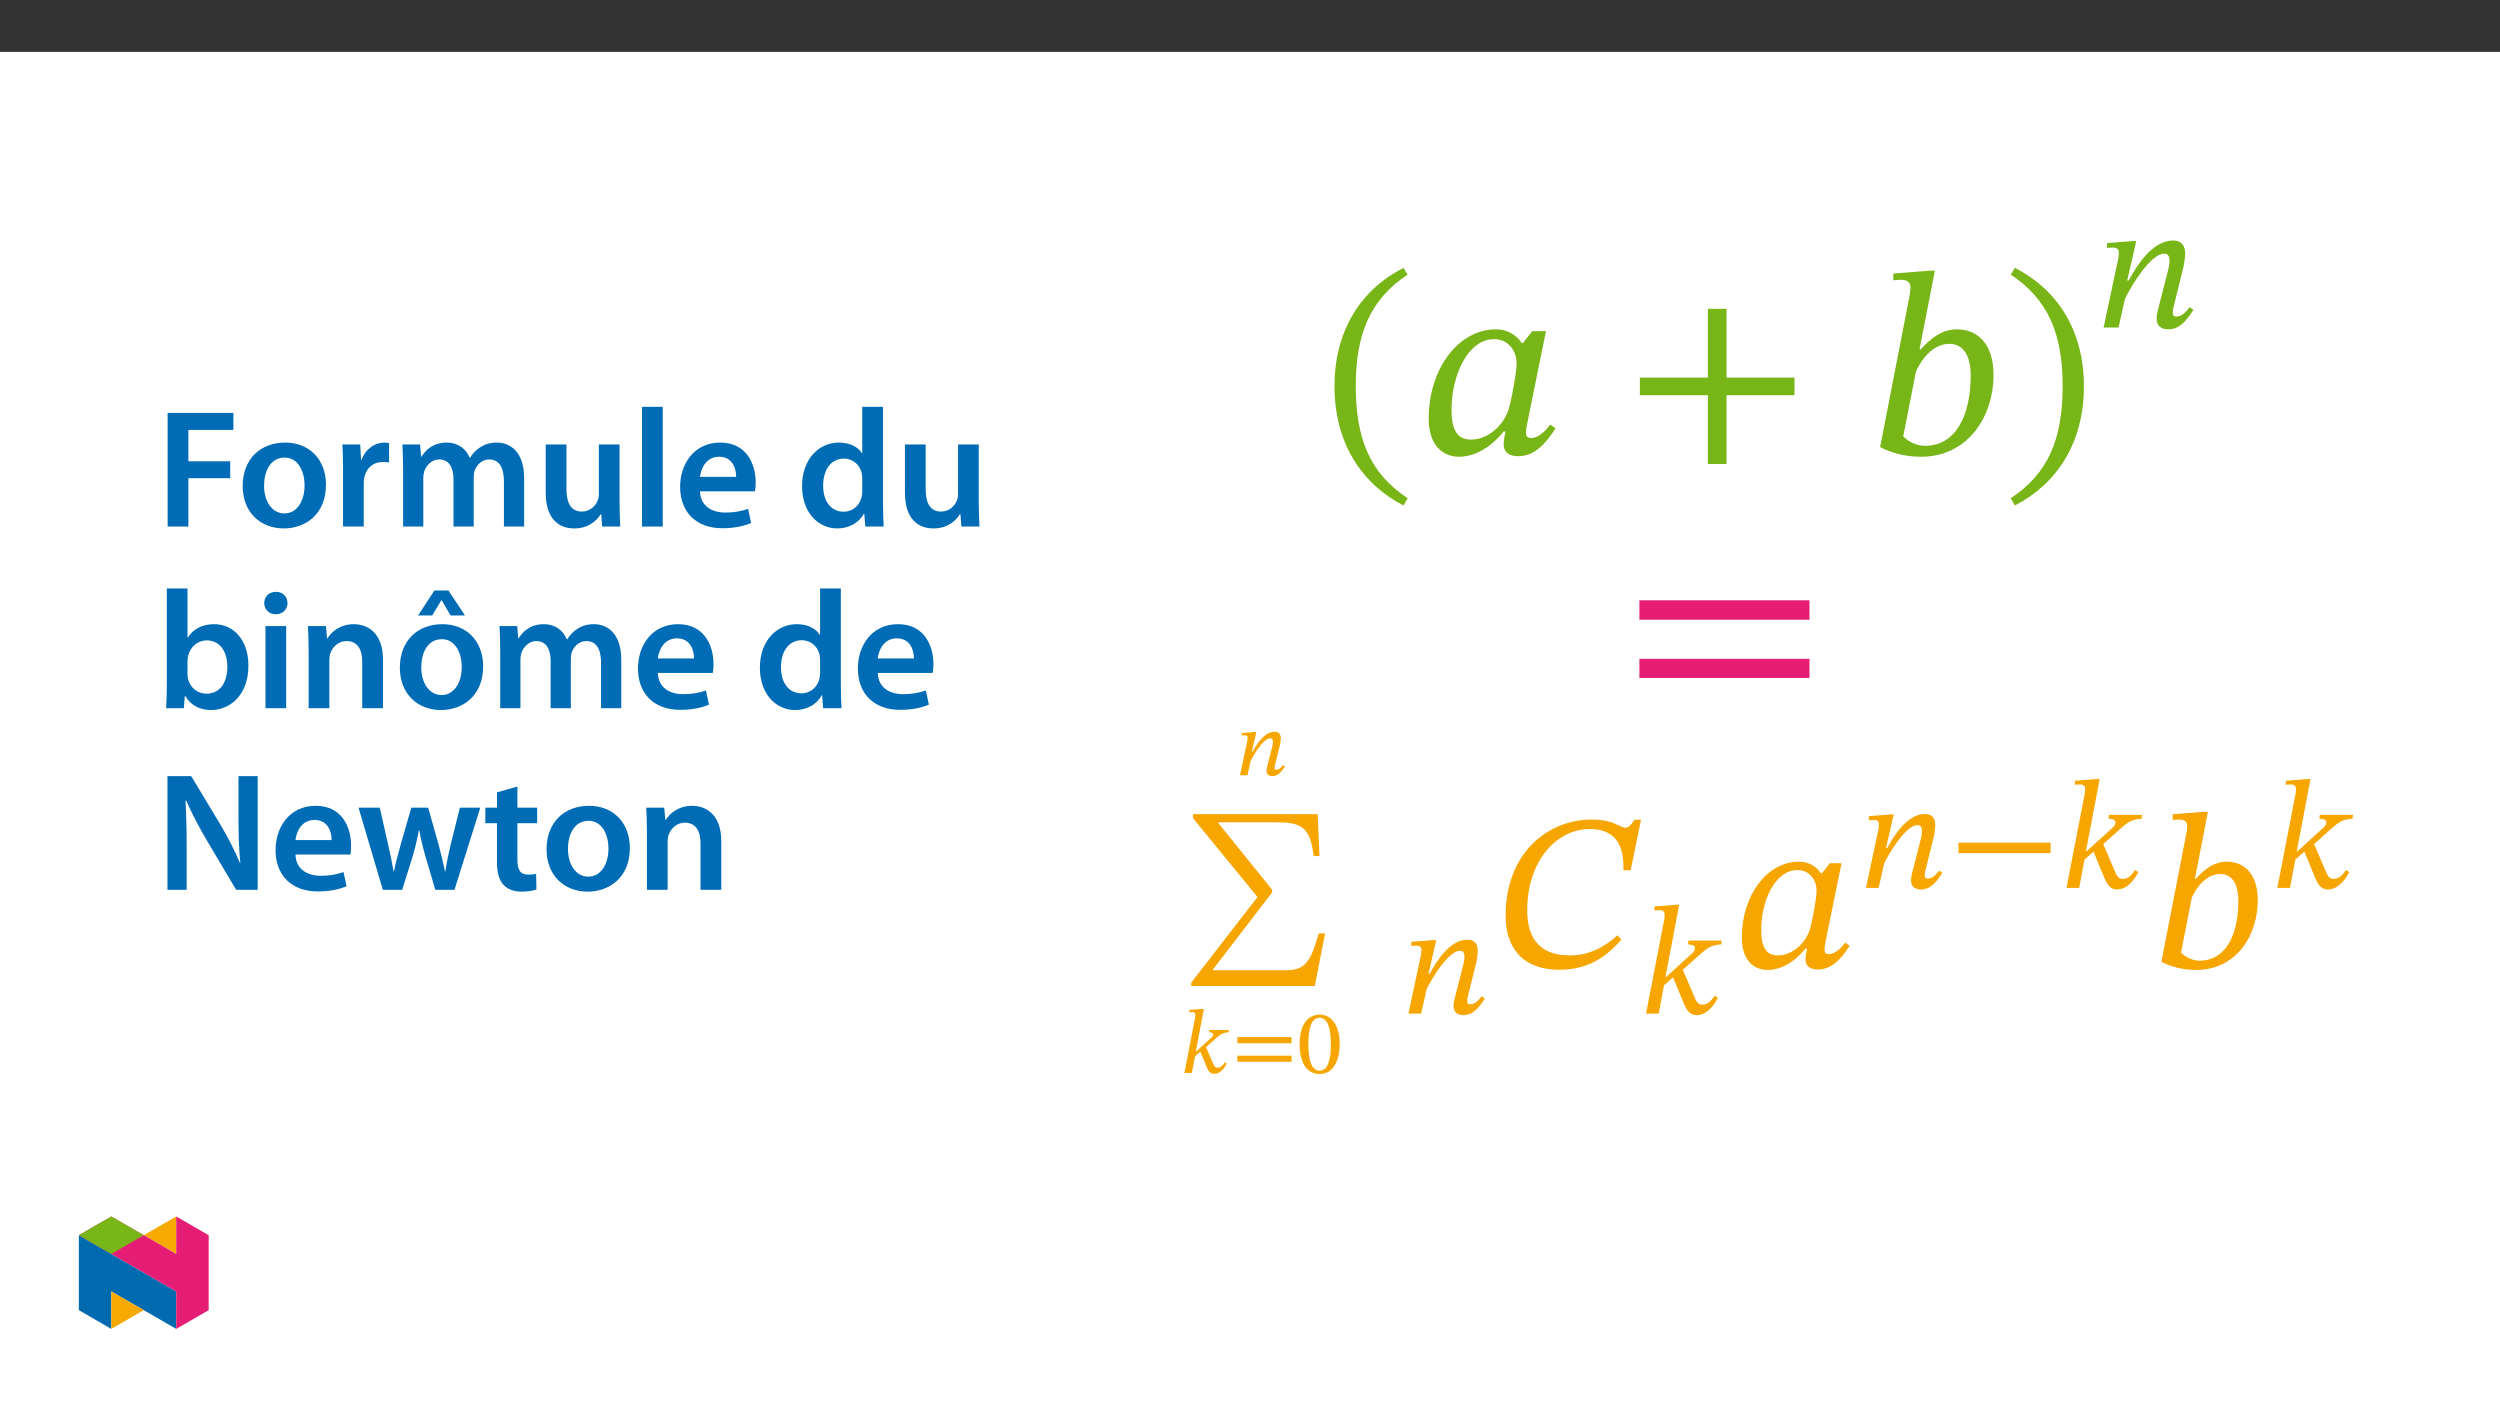 ﻿<?xml version="1.0" encoding="utf-8"?>
<svg xmlns="http://www.w3.org/2000/svg" xmlns:xlink="http://www.w3.org/1999/xlink" viewBox="0 0 960 540" version="1.1">
  <rect x="0" y="0" width="960" height="540" fill="#333333" stroke="none"/>
  <defs>
    <g>
      <symbol overflow="visible" id="glyph0-0">
        <path style="stroke:none;" d="M 31.875 -16.938 L 31.875 -18.531 C 31.875 -29.391 47.922 -37.156 47.922 -51.812 C 47.922 -62.172 39.25 -66.656 29.484 -66.656 C 19.422 -66.656 12.547 -60.969 12.547 -52.906 C 12.547 -48.219 14.453 -45.922 17.641 -45.922 C 20.031 -45.922 22.109 -47.219 22.109 -50.312 C 22.109 -54.094 20.031 -54.203 20.031 -57.484 C 20.031 -60.578 22.719 -62.859 28.594 -62.859 C 34.969 -62.859 38.953 -59.375 38.953 -51.5 C 38.953 -36.156 27.891 -32.484 27.891 -19.531 L 27.891 -16.938 Z M 35.672 -4.781 C 35.672 -7.875 33.578 -10.656 30.094 -10.656 C 26.406 -10.656 24.203 -7.969 24.203 -4.781 C 24.203 -1.5 26.109 0.797 29.984 0.797 C 33.578 0.797 35.672 -1.594 35.672 -4.781 Z M 59.281 16.844 L 59.281 -78.203 L 1 -78.203 L 1 16.844 Z M 54.094 11.562 L 6.078 11.562 L 6.078 -73.125 L 54.094 -73.125 Z M 54.094 11.562 " />
      </symbol>
      <symbol overflow="visible" id="glyph0-1">
        <path style="stroke:none;" d="M 4.281 -27.297 C 4.281 -5.375 14.75 10.266 30.781 18.531 L 32.375 15.734 C 17.828 6.172 12.453 -7.266 12.453 -27.297 C 12.453 -47.125 17.828 -60.469 32.375 -70.141 L 30.781 -72.719 C 14.75 -64.562 4.281 -49.016 4.281 -27.297 Z M 4.281 -27.297 " />
      </symbol>
      <symbol overflow="visible" id="glyph0-2">
        <path style="stroke:none;" d="M 50.016 -47.016 L 44.734 -47.016 L 41.141 -42.438 L 40.75 -42.438 C 39.047 -44.938 35.859 -47.719 30.781 -47.719 C 16.531 -47.719 5.078 -32.781 4.984 -13.656 C 4.875 -3.594 10.062 1.203 16.641 1.203 C 22.422 1.203 28.594 -2.094 33.766 -8.469 L 34.469 -8.469 C 34.172 -6.672 33.766 -5.375 33.766 -3.484 C 33.766 -0.594 35.859 1 39.25 1 C 45.531 1 49.609 -3.484 53.703 -9.656 L 51.703 -11.156 C 50.406 -9.469 47.516 -5.984 44.328 -5.984 C 42.734 -5.984 42.344 -6.781 42.344 -8.062 C 42.344 -9.562 42.844 -11.75 42.844 -11.75 Z M 38.75 -34.562 C 38.75 -31.078 36.953 -21.922 35.969 -17.938 C 34.078 -10.766 27.594 -5.375 21.312 -5.375 C 16.734 -5.375 13.75 -7.969 13.75 -16.734 C 13.75 -30.281 20.125 -43.938 30.094 -43.938 C 35.672 -43.938 38.75 -39.359 38.75 -34.562 Z M 38.75 -34.562 " />
      </symbol>
      <symbol overflow="visible" id="glyph0-3">
        <path style="stroke:none;" d="M 65.547 -22.422 L 65.547 -29.188 L 39.453 -29.188 L 39.453 -55.594 L 32.281 -55.594 L 32.281 -29.188 L 6.172 -29.188 L 6.172 -22.422 L 32.281 -22.422 L 32.281 3.984 L 39.453 3.984 L 39.453 -22.422 Z M 65.547 -22.422 " />
      </symbol>
      <symbol overflow="visible" id="glyph0-4">
        <path style="stroke:none;" d="M 19.719 -40.047 L 25.609 -70.234 L 23.406 -70.234 L 9.656 -69.141 L 9.656 -66.547 C 9.656 -66.547 11.562 -66.75 12.656 -66.75 C 14.641 -66.75 16.234 -66.047 16.234 -63.859 C 16.234 -62.672 15.938 -60.766 15.844 -60.375 L 4.578 -2.484 C 9.469 0 14.547 1.203 20.328 1.203 C 38.062 1.203 48.125 -13.953 48.125 -30.281 C 48.125 -42.234 41.938 -47.719 34.078 -47.719 C 28.797 -47.719 24.5 -44.828 20.219 -40.047 Z M 18.328 -31.484 C 20.422 -36.156 24.812 -42.141 31.188 -42.141 C 35.672 -42.141 39.359 -38.859 39.359 -29.891 C 39.359 -14.75 33.672 -2.984 21.812 -2.984 C 17.641 -2.984 14.75 -5.375 13.453 -6.578 Z M 18.328 -31.484 " />
      </symbol>
      <symbol overflow="visible" id="glyph0-5">
        <path style="stroke:none;" d="M 31.188 -27.297 C 31.188 -49.016 20.719 -64.562 4.688 -72.719 L 3.094 -70.141 C 17.641 -60.469 23.016 -47.125 23.016 -27.297 C 23.016 -7.266 17.641 6.172 3.094 15.734 L 4.688 18.531 C 20.719 10.266 31.188 -5.375 31.188 -27.297 Z M 31.188 -27.297 " />
      </symbol>
      <symbol overflow="visible" id="glyph1-0">
        <path style="stroke:none;" d="M 22.312 -11.859 L 22.312 -12.969 C 22.312 -20.578 33.547 -26.016 33.547 -36.266 C 33.547 -43.516 27.469 -46.656 20.641 -46.656 C 13.594 -46.656 8.781 -42.672 8.781 -37.031 C 8.781 -33.75 10.109 -32.141 12.344 -32.141 C 14.016 -32.141 15.484 -33.047 15.484 -35.219 C 15.484 -37.859 14.016 -37.938 14.016 -40.234 C 14.016 -42.406 15.906 -44 20.016 -44 C 24.484 -44 27.266 -41.562 27.266 -36.047 C 27.266 -25.312 19.531 -22.734 19.531 -13.672 L 19.531 -11.859 Z M 24.969 -3.344 C 24.969 -5.516 23.5 -7.469 21.062 -7.469 C 18.484 -7.469 16.953 -5.578 16.953 -3.344 C 16.953 -1.047 18.266 0.562 20.984 0.562 C 23.5 0.562 24.969 -1.109 24.969 -3.344 Z M 41.484 11.781 L 41.484 -54.734 L 0.703 -54.734 L 0.703 11.781 Z M 37.859 8.094 L 4.25 8.094 L 4.25 -51.188 L 37.859 -51.188 Z M 37.859 8.094 " />
      </symbol>
      <symbol overflow="visible" id="glyph1-1">
        <path style="stroke:none;" d="M 36.328 -7.812 C 35.281 -6.484 33.547 -4.188 31.172 -4.188 C 30.188 -4.188 29.844 -4.734 29.844 -5.516 C 29.844 -6.344 29.984 -7.188 29.984 -7.188 L 33.953 -23.297 C 34.172 -24.266 34.594 -26.641 34.594 -28.453 C 34.594 -30.969 33.547 -33.406 29.984 -33.406 C 21.75 -33.406 15.828 -23.297 12.906 -18.062 L 12.344 -18.062 L 15.828 -33.188 L 14.297 -33.188 L 4.609 -32.422 L 4.609 -30.547 C 4.609 -30.547 6 -30.688 6.906 -30.688 C 8.5 -30.688 9.141 -29.984 9.141 -28.797 C 9.141 -27.75 8.922 -26.5 8.922 -26.5 L 3.281 0 L 9 0 L 11.5 -11.016 C 13.734 -15.828 21.406 -28.375 26.5 -28.375 C 28.109 -28.375 28.594 -27.203 28.594 -25.594 C 28.594 -24.203 28.109 -22.25 28.109 -22.25 L 23.984 -6.141 C 23.922 -5.781 23.641 -4.531 23.641 -3.422 C 23.641 -1.328 24.688 0.703 28.172 0.703 C 33.188 0.703 35.984 -4.188 37.797 -6.766 Z M 36.328 -7.812 " />
      </symbol>
      <symbol overflow="visible" id="glyph2-0">
        <path style="stroke:none;" d="M 35.062 -18.625 L 35.062 -20.391 C 35.062 -32.328 52.719 -40.875 52.719 -56.984 C 52.719 -68.391 43.188 -73.312 32.438 -73.312 C 21.375 -73.312 13.812 -67.078 13.812 -58.188 C 13.812 -53.047 15.891 -50.516 19.391 -50.516 C 22.031 -50.516 24.328 -51.953 24.328 -55.344 C 24.328 -59.516 22.031 -59.625 22.031 -63.234 C 22.031 -66.641 24.984 -69.156 31.453 -69.156 C 38.469 -69.156 42.844 -65.312 42.844 -56.656 C 42.844 -39.781 30.688 -35.734 30.688 -21.484 L 30.688 -18.625 Z M 39.234 -5.266 C 39.234 -8.656 36.938 -11.719 33.094 -11.719 C 29.047 -11.719 26.625 -8.766 26.625 -5.266 C 26.625 -1.641 28.719 0.875 32.984 0.875 C 36.938 0.875 39.234 -1.75 39.234 -5.266 Z M 65.203 18.516 L 65.203 -86.031 L 1.094 -86.031 L 1.094 18.516 Z M 59.516 12.719 L 6.688 12.719 L 6.688 -80.438 L 59.516 -80.438 Z M 59.516 12.719 " />
      </symbol>
      <symbol overflow="visible" id="glyph2-1">
        <path style="stroke:none;" d="M 72.109 -35.844 L 72.109 -43.297 L 6.797 -43.297 L 6.797 -35.844 Z M 72.109 -13.484 L 72.109 -20.828 L 6.797 -20.828 L 6.797 -13.484 Z M 72.109 -13.484 " />
      </symbol>
      <symbol overflow="visible" id="glyph3-0">
        <path style="stroke:none;" d="M 11.156 -5.922 L 11.156 -6.484 C 11.156 -10.281 16.781 -13.016 16.781 -18.141 C 16.781 -21.766 13.734 -23.328 10.328 -23.328 C 6.797 -23.328 4.391 -21.344 4.391 -18.516 C 4.391 -16.875 5.062 -16.078 6.172 -16.078 C 7.016 -16.078 7.75 -16.531 7.75 -17.609 C 7.75 -18.938 7.016 -18.969 7.016 -20.125 C 7.016 -21.203 7.953 -22 10.016 -22 C 12.234 -22 13.641 -20.781 13.641 -18.031 C 13.641 -12.656 9.766 -11.375 9.766 -6.828 L 9.766 -5.922 Z M 12.484 -1.672 C 12.484 -2.75 11.75 -3.734 10.531 -3.734 C 9.234 -3.734 8.469 -2.797 8.469 -1.672 C 8.469 -0.516 9.141 0.281 10.5 0.281 C 11.75 0.281 12.484 -0.562 12.484 -1.672 Z M 20.75 5.891 L 20.75 -27.375 L 0.344 -27.375 L 0.344 5.891 Z M 18.938 4.047 L 2.125 4.047 L 2.125 -25.594 L 18.938 -25.594 Z M 18.938 4.047 " />
      </symbol>
      <symbol overflow="visible" id="glyph3-1">
        <path style="stroke:none;" d="M 18.172 -3.906 C 17.641 -3.25 16.781 -2.094 15.594 -2.094 C 15.094 -2.094 14.922 -2.375 14.922 -2.75 C 14.922 -3.172 15 -3.594 15 -3.594 L 16.984 -11.641 C 17.094 -12.141 17.297 -13.328 17.297 -14.234 C 17.297 -15.484 16.781 -16.703 15 -16.703 C 10.875 -16.703 7.922 -11.641 6.453 -9.031 L 6.172 -9.031 L 7.922 -16.594 L 7.156 -16.594 L 2.297 -16.219 L 2.297 -15.281 C 2.297 -15.281 3 -15.344 3.453 -15.344 C 4.25 -15.344 4.562 -15 4.562 -14.406 C 4.562 -13.875 4.469 -13.25 4.469 -13.25 L 1.641 0 L 4.5 0 L 5.75 -5.516 C 6.875 -7.922 10.703 -14.188 13.25 -14.188 C 14.047 -14.188 14.297 -13.594 14.297 -12.797 C 14.297 -12.109 14.047 -11.125 14.047 -11.125 L 12 -3.062 C 11.969 -2.891 11.828 -2.266 11.828 -1.703 C 11.828 -0.656 12.344 0.344 14.094 0.344 C 16.594 0.344 18 -2.094 18.906 -3.391 Z M 18.172 -3.906 " />
      </symbol>
      <symbol overflow="visible" id="glyph3-2">
        <path style="stroke:none;" d="M 8.922 -24.594 L 8.156 -24.594 L 3.344 -24.203 L 3.344 -23.297 C 3.344 -23.297 3.938 -23.359 4.562 -23.359 C 5.469 -23.359 5.656 -22.766 5.656 -22.312 C 5.656 -21.766 5.547 -21.203 5.547 -21.203 L 1.438 0 L 4.297 0 L 5.516 -6.422 L 7.531 -8.203 L 9.938 -2.375 C 10.359 -1.438 11.016 0.344 12.797 0.344 C 15.547 0.391 17.188 -2.688 17.688 -3.562 L 16.953 -4.047 C 16.141 -2.922 15.422 -2.016 14.094 -2.016 C 13.188 -2.016 12.766 -2.75 12.312 -3.906 L 9.734 -9.906 L 13.812 -13.531 C 15 -14.547 16.047 -15.547 18.406 -15.625 L 18.516 -16.5 L 11.016 -16.5 L 10.922 -15.625 C 11.641 -15.625 12.484 -15.453 12.484 -14.828 C 12.484 -14.188 12.141 -13.844 11.641 -13.422 L 6 -8.297 L 5.828 -8.297 Z M 8.922 -24.594 " />
      </symbol>
      <symbol overflow="visible" id="glyph3-3">
        <path style="stroke:none;" d="M 22.953 -11.406 L 22.953 -13.781 L 2.156 -13.781 L 2.156 -11.406 Z M 22.953 -4.297 L 22.953 -6.625 L 2.156 -6.625 L 2.156 -4.297 Z M 22.953 -4.297 " />
      </symbol>
      <symbol overflow="visible" id="glyph3-4">
        <path style="stroke:none;" d="M 16.328 -11.062 C 16.328 -18.234 13.188 -22.391 8.688 -22.391 C 3.625 -22.391 0.938 -17.781 0.938 -11.156 C 0.938 -4.984 3 0.391 8.609 0.391 C 14.094 0.391 16.328 -5.094 16.328 -11.062 Z M 12.938 -10.844 C 12.938 -4.156 11.375 -0.875 8.609 -0.875 C 5.828 -0.875 4.297 -4.219 4.297 -10.984 C 4.297 -17.891 5.828 -21.203 8.578 -21.203 C 11.438 -21.203 12.938 -17.922 12.938 -10.844 Z M 12.938 -10.844 " />
      </symbol>
      <symbol overflow="visible" id="glyph4-0">
        <path style="stroke:none;" d="M 15.938 -8.469 L 15.938 -9.266 C 15.938 -14.688 23.953 -18.578 23.953 -25.906 C 23.953 -31.078 19.625 -33.328 14.75 -33.328 C 9.719 -33.328 6.281 -30.484 6.281 -26.453 C 6.281 -24.109 7.219 -22.969 8.812 -22.969 C 10.016 -22.969 11.062 -23.609 11.062 -25.156 C 11.062 -27.047 10.016 -27.094 10.016 -28.734 C 10.016 -30.281 11.359 -31.438 14.297 -31.438 C 17.484 -31.438 19.484 -29.688 19.484 -25.75 C 19.484 -18.078 13.953 -16.234 13.953 -9.766 L 13.953 -8.469 Z M 17.828 -2.391 C 17.828 -3.938 16.781 -5.328 15.047 -5.328 C 13.203 -5.328 12.109 -3.984 12.109 -2.391 C 12.109 -0.75 13.047 0.406 15 0.406 C 16.781 0.406 17.828 -0.797 17.828 -2.391 Z M 29.641 8.422 L 29.641 -39.109 L 0.5 -39.109 L 0.5 8.422 Z M 27.047 5.781 L 3.031 5.781 L 3.031 -36.562 L 27.047 -36.562 Z M 27.047 5.781 " />
      </symbol>
      <symbol overflow="visible" id="glyph4-1">
        <path style="stroke:none;" d="M 52.156 0 L 49.719 0 C 46.922 9.562 45.125 14.141 37.562 14.141 L 9.109 14.141 L 9.109 13.844 L 31.828 -15.734 L 31.828 -16.734 L 11.156 -42.391 L 11.156 -42.641 L 33.172 -42.641 C 42.938 -42.641 46.422 -41.047 47.766 -29.688 L 50.016 -29.688 L 49.312 -45.781 L 1.438 -45.781 L 1.438 -44.234 L 26.203 -13.953 L 0.75 18.922 L 0.75 20.219 L 48.219 20.219 Z M 52.156 0 " />
      </symbol>
      <symbol overflow="visible" id="glyph5-0">
        <path style="stroke:none;" d="M 18.969 -10.078 L 18.969 -11.031 C 18.969 -17.484 28.516 -22.109 28.516 -30.828 C 28.516 -36.984 23.359 -39.656 17.547 -39.656 C 11.562 -39.656 7.469 -36.281 7.469 -31.484 C 7.469 -28.688 8.594 -27.328 10.5 -27.328 C 11.922 -27.328 13.156 -28.094 13.156 -29.938 C 13.156 -32.188 11.922 -32.25 11.922 -34.203 C 11.922 -36.047 13.516 -37.406 17.016 -37.406 C 20.812 -37.406 23.172 -35.328 23.172 -30.656 C 23.172 -21.516 16.594 -19.328 16.594 -11.625 L 16.594 -10.078 Z M 21.219 -2.844 C 21.219 -4.688 19.984 -6.344 17.906 -6.344 C 15.703 -6.344 14.406 -4.75 14.406 -2.844 C 14.406 -0.891 15.531 0.469 17.844 0.469 C 19.984 0.469 21.219 -0.953 21.219 -2.844 Z M 35.266 10.016 L 35.266 -46.531 L 0.594 -46.531 L 0.594 10.016 Z M 32.188 6.875 L 3.609 6.875 L 3.609 -43.516 L 32.188 -43.516 Z M 32.188 6.875 " />
      </symbol>
      <symbol overflow="visible" id="glyph5-1">
        <path style="stroke:none;" d="M 30.891 -6.641 C 30 -5.516 28.516 -3.562 26.5 -3.562 C 25.672 -3.562 25.375 -4.031 25.375 -4.688 C 25.375 -5.391 25.484 -6.109 25.484 -6.109 L 28.875 -19.797 C 29.047 -20.625 29.406 -22.641 29.406 -24.188 C 29.406 -26.328 28.516 -28.391 25.484 -28.391 C 18.5 -28.391 13.453 -19.797 10.969 -15.359 L 10.5 -15.359 L 13.453 -28.219 L 12.156 -28.219 L 3.906 -27.562 L 3.906 -25.969 C 3.906 -25.969 5.094 -26.078 5.875 -26.078 C 7.234 -26.078 7.766 -25.484 7.766 -24.484 C 7.766 -23.594 7.594 -22.531 7.594 -22.531 L 2.781 0 L 7.641 0 L 9.781 -9.359 C 11.672 -13.453 18.203 -24.125 22.531 -24.125 C 23.891 -24.125 24.312 -23.125 24.312 -21.75 C 24.312 -20.578 23.891 -18.906 23.891 -18.906 L 20.391 -5.219 C 20.328 -4.922 20.094 -3.859 20.094 -2.906 C 20.094 -1.125 20.984 0.594 23.953 0.594 C 28.219 0.594 30.594 -3.562 32.125 -5.75 Z M 30.891 -6.641 " />
      </symbol>
      <symbol overflow="visible" id="glyph5-2">
        <path style="stroke:none;" d="M 15.172 -41.797 L 13.875 -41.797 L 5.688 -41.141 L 5.688 -39.594 C 5.688 -39.594 6.703 -39.719 7.766 -39.719 C 9.312 -39.719 9.609 -38.703 9.609 -37.938 C 9.609 -36.984 9.422 -36.047 9.422 -36.047 L 2.438 0 L 7.297 0 L 9.359 -10.906 L 12.812 -13.938 L 16.891 -4.031 C 17.609 -2.438 18.734 0.594 21.75 0.594 C 26.438 0.656 29.219 -4.562 30.062 -6.047 L 28.812 -6.875 C 27.453 -4.984 26.203 -3.438 23.953 -3.438 C 22.406 -3.438 21.703 -4.688 20.922 -6.641 L 16.547 -16.828 L 23.469 -23 C 25.484 -24.719 27.266 -26.438 31.297 -26.562 L 31.484 -28.047 L 18.734 -28.047 L 18.562 -26.562 C 19.797 -26.562 21.219 -26.266 21.219 -25.188 C 21.219 -24.125 20.625 -23.531 19.797 -22.828 L 10.203 -14.109 L 9.906 -14.109 Z M 15.172 -41.797 " />
      </symbol>
      <symbol overflow="visible" id="glyph5-3">
        <path style="stroke:none;" d="M 39 -13.344 L 39 -17.375 L 3.672 -17.375 L 3.672 -13.344 Z M 39 -13.344 " />
      </symbol>
      <symbol overflow="visible" id="glyph6-0">
        <path style="stroke:none;" d="M 27.094 -14.391 L 27.094 -15.75 C 27.094 -24.984 40.734 -31.594 40.734 -44.031 C 40.734 -52.844 33.359 -56.656 25.062 -56.656 C 16.516 -56.656 10.672 -51.828 10.672 -44.969 C 10.672 -40.984 12.281 -39.047 14.984 -39.047 C 17.016 -39.047 18.797 -40.141 18.797 -42.766 C 18.797 -45.984 17.016 -46.062 17.016 -48.859 C 17.016 -51.484 19.312 -53.438 24.312 -53.438 C 29.719 -53.438 33.109 -50.469 33.109 -43.781 C 33.109 -30.734 23.719 -27.609 23.719 -16.594 L 23.719 -14.391 Z M 30.312 -4.062 C 30.312 -6.688 28.547 -9.062 25.578 -9.062 C 22.438 -9.062 20.578 -6.781 20.578 -4.062 C 20.578 -1.266 22.188 0.672 25.484 0.672 C 28.547 0.672 30.312 -1.359 30.312 -4.062 Z M 50.391 14.312 L 50.391 -66.484 L 0.844 -66.484 L 0.844 14.312 Z M 45.984 9.828 L 5.172 9.828 L 5.172 -62.156 L 45.984 -62.156 Z M 45.984 9.828 " />
      </symbol>
      <symbol overflow="visible" id="glyph6-1">
        <path style="stroke:none;" d="M 46.156 -12.281 C 40.484 -7.109 34.547 -4.578 27.953 -4.578 C 16.766 -4.578 11.516 -10.578 11.516 -21.938 C 11.516 -40.562 22.531 -53.094 35.562 -53.094 C 43.953 -53.094 48.859 -48.531 48.438 -37.266 L 51.234 -37.266 L 55.219 -56.656 L 52.766 -56.656 C 51.406 -54.797 50.562 -53.609 49.203 -53.609 C 47.094 -53.609 44.891 -56.734 36.328 -56.734 C 19.141 -56.734 3.219 -43.609 3.219 -19.812 C 3.219 -8.641 8.641 0.938 23.969 0.938 C 34.641 0.938 41.922 -3.891 47.672 -10.672 Z M 46.156 -12.281 " />
      </symbol>
      <symbol overflow="visible" id="glyph6-2">
        <path style="stroke:none;" d="M 42.516 -39.969 L 38.031 -39.969 L 34.969 -36.078 L 34.641 -36.078 C 33.203 -38.188 30.484 -40.562 26.172 -40.562 C 14.062 -40.562 4.312 -27.859 4.234 -11.609 C 4.156 -3.047 8.547 1.016 14.141 1.016 C 19.047 1.016 24.312 -1.781 28.703 -7.203 L 29.297 -7.203 C 29.047 -5.672 28.703 -4.578 28.703 -2.969 C 28.703 -0.516 30.484 0.844 33.359 0.844 C 38.703 0.844 42.172 -2.969 45.641 -8.219 L 43.953 -9.484 C 42.859 -8.047 40.391 -5.078 37.688 -5.078 C 36.328 -5.078 35.984 -5.766 35.984 -6.859 C 35.984 -8.125 36.422 -10 36.422 -10 Z M 32.938 -29.391 C 32.938 -26.422 31.422 -18.625 30.578 -15.25 C 28.969 -9.141 23.453 -4.578 18.125 -4.578 C 14.234 -4.578 11.688 -6.781 11.688 -14.234 C 11.688 -25.75 17.109 -37.344 25.578 -37.344 C 30.312 -37.344 32.938 -33.453 32.938 -29.391 Z M 32.938 -29.391 " />
      </symbol>
      <symbol overflow="visible" id="glyph6-3">
        <path style="stroke:none;" d="M 16.766 -34.047 L 21.766 -59.703 L 19.906 -59.703 L 8.219 -58.766 L 8.219 -56.578 C 8.219 -56.578 9.828 -56.734 10.75 -56.734 C 12.453 -56.734 13.797 -56.141 13.797 -54.281 C 13.797 -53.266 13.547 -51.656 13.469 -51.328 L 3.891 -2.109 C 8.047 0 12.359 1.016 17.281 1.016 C 32.344 1.016 40.906 -11.859 40.906 -25.75 C 40.906 -35.906 35.656 -40.562 28.969 -40.562 C 24.469 -40.562 20.828 -38.109 17.188 -34.047 Z M 15.578 -26.766 C 17.359 -30.734 21.094 -35.828 26.5 -35.828 C 30.312 -35.828 33.453 -33.031 33.453 -25.406 C 33.453 -12.531 28.625 -2.547 18.547 -2.547 C 14.984 -2.547 12.531 -4.578 11.438 -5.594 Z M 15.578 -26.766 " />
      </symbol>
      <symbol overflow="visible" id="glyph7-0">
        <path style="stroke:none;" d="M 0 0 L 32.375 0 L 32.375 -45.328 L 0 -45.328 Z M 16.188 -25.578 L 5.188 -42.094 L 27.188 -42.094 Z M 18.125 -22.656 L 29.141 -39.172 L 29.141 -6.156 Z M 5.188 -3.234 L 16.188 -19.75 L 27.188 -3.234 Z M 3.234 -39.172 L 14.25 -22.656 L 3.234 -6.156 Z M 3.234 -39.172 " />
      </symbol>
      <symbol overflow="visible" id="glyph7-1">
        <path style="stroke:none;" d="M 4.594 0 L 12.562 0 L 12.562 -18.578 L 28.625 -18.578 L 28.625 -25.062 L 12.562 -25.062 L 12.562 -37.109 L 29.844 -37.109 L 29.844 -43.641 L 4.594 -43.641 Z M 4.594 0 " />
      </symbol>
      <symbol overflow="visible" id="glyph7-2">
        <path style="stroke:none;" d="M 18.578 -32.25 C 9.062 -32.25 2.266 -25.906 2.266 -15.547 C 2.266 -5.375 9.188 0.719 18.062 0.719 C 26.094 0.719 34.25 -4.469 34.25 -16.062 C 34.25 -25.641 27.969 -32.25 18.578 -32.25 Z M 18.391 -26.484 C 23.828 -26.484 26.031 -20.781 26.031 -15.859 C 26.031 -9.453 22.859 -5.047 18.328 -5.047 C 13.531 -5.047 10.484 -9.641 10.484 -15.734 C 10.484 -20.984 12.75 -26.484 18.391 -26.484 Z M 18.391 -26.484 " />
      </symbol>
      <symbol overflow="visible" id="glyph7-3">
        <path style="stroke:none;" d="M 4.281 0 L 12.234 0 L 12.234 -16.375 C 12.234 -17.219 12.297 -18.062 12.438 -18.781 C 13.141 -22.406 15.797 -24.797 19.547 -24.797 C 20.531 -24.797 21.234 -24.734 21.953 -24.609 L 21.953 -32.047 C 21.297 -32.188 20.844 -32.25 20.078 -32.25 C 16.641 -32.25 12.953 -29.984 11.391 -25.578 L 11.203 -25.578 L 10.875 -31.531 L 4.016 -31.531 C 4.203 -28.75 4.281 -25.641 4.281 -21.375 Z M 4.281 0 " />
      </symbol>
      <symbol overflow="visible" id="glyph7-4">
        <path style="stroke:none;" d="M 4.281 0 L 12.047 0 L 12.047 -18.641 C 12.047 -19.547 12.172 -20.469 12.438 -21.297 C 13.203 -23.438 15.219 -25.766 18.188 -25.766 C 21.891 -25.766 23.641 -22.656 23.641 -18.266 L 23.641 0 L 31.406 0 L 31.406 -18.906 C 31.406 -19.812 31.531 -20.844 31.797 -21.562 C 32.641 -23.828 34.641 -25.766 37.359 -25.766 C 41.188 -25.766 43 -22.656 43 -17.422 L 43 0 L 50.766 0 L 50.766 -18.578 C 50.766 -28.688 45.453 -32.25 40.281 -32.25 C 37.625 -32.25 35.609 -31.594 33.797 -30.375 C 32.375 -29.469 31.078 -28.172 29.984 -26.422 L 29.844 -26.422 C 28.484 -29.922 25.25 -32.25 21.109 -32.25 C 15.734 -32.25 12.891 -29.328 11.391 -26.875 L 11.203 -26.875 L 10.812 -31.531 L 4.016 -31.531 C 4.141 -28.812 4.281 -25.766 4.281 -22.141 Z M 4.281 0 " />
      </symbol>
      <symbol overflow="visible" id="glyph7-5">
        <path style="stroke:none;" d="M 32.5 -31.531 L 24.547 -31.531 L 24.547 -12.5 C 24.547 -11.594 24.406 -10.688 24.094 -10.031 C 23.312 -7.969 21.234 -5.766 18 -5.766 C 13.797 -5.766 12.109 -9.125 12.109 -14.375 L 12.109 -31.531 L 4.141 -31.531 L 4.141 -13.016 C 4.141 -2.719 9.391 0.719 15.094 0.719 C 20.781 0.719 23.891 -2.531 25.25 -4.734 L 25.453 -4.734 L 25.828 0 L 32.766 0 C 32.641 -2.594 32.5 -5.703 32.5 -9.453 Z M 32.5 -31.531 " />
      </symbol>
      <symbol overflow="visible" id="glyph7-6">
        <path style="stroke:none;" d="M 4.281 0 L 12.234 0 L 12.234 -45.969 L 4.281 -45.969 Z M 4.281 0 " />
      </symbol>
      <symbol overflow="visible" id="glyph7-7">
        <path style="stroke:none;" d="M 31.016 -13.531 C 31.141 -14.25 31.281 -15.406 31.281 -16.906 C 31.281 -23.828 27.906 -32.25 17.672 -32.25 C 7.578 -32.25 2.266 -24.016 2.266 -15.281 C 2.266 -5.641 8.281 0.641 18.516 0.641 C 23.047 0.641 26.812 -0.188 29.531 -1.359 L 28.359 -6.797 C 25.906 -5.953 23.312 -5.375 19.625 -5.375 C 14.5 -5.375 10.094 -7.828 9.906 -13.531 Z M 9.906 -19.094 C 10.234 -22.344 12.297 -26.812 17.219 -26.812 C 22.531 -26.812 23.828 -22.016 23.766 -19.094 Z M 9.906 -19.094 " />
      </symbol>
      <symbol overflow="visible" id="glyph7-8">
        <path style="stroke:none;" d="M 25.375 -45.969 L 25.375 -28.172 L 25.25 -28.172 C 23.828 -30.5 20.719 -32.25 16.375 -32.25 C 8.812 -32.25 2.203 -25.969 2.266 -15.406 C 2.266 -5.703 8.219 0.719 15.797 0.719 C 20.328 0.719 24.156 -1.484 26.031 -4.984 L 26.156 -4.984 L 26.547 0 L 33.609 0 C 33.469 -2.141 33.344 -5.641 33.344 -8.875 L 33.344 -45.969 Z M 25.375 -13.656 C 25.375 -12.828 25.312 -12.047 25.125 -11.328 C 24.344 -7.906 21.5 -5.703 18.266 -5.703 C 13.203 -5.703 10.359 -9.906 10.359 -15.734 C 10.359 -21.562 13.203 -26.094 18.328 -26.094 C 21.953 -26.094 24.469 -23.562 25.188 -20.531 C 25.312 -19.875 25.375 -19.031 25.375 -18.391 Z M 25.375 -13.656 " />
      </symbol>
      <symbol overflow="visible" id="glyph7-9">
        <path style="stroke:none;" d="M 4.281 -8.875 C 4.281 -5.641 4.141 -2.141 4.016 0 L 10.812 0 L 11.203 -4.734 L 11.328 -4.734 C 13.594 -0.844 17.219 0.719 21.297 0.719 C 28.422 0.719 35.609 -4.922 35.609 -16.25 C 35.672 -25.828 30.172 -32.25 22.469 -32.25 C 17.734 -32.25 14.312 -30.234 12.375 -27.188 L 12.234 -27.188 L 12.234 -45.969 L 4.281 -45.969 Z M 12.234 -18.125 C 12.234 -18.906 12.375 -19.625 12.5 -20.203 C 13.344 -23.703 16.312 -26.031 19.547 -26.031 C 24.859 -26.031 27.516 -21.5 27.516 -15.922 C 27.516 -9.516 24.469 -5.562 19.484 -5.562 C 16.062 -5.562 13.281 -7.906 12.438 -11.141 C 12.297 -11.719 12.234 -12.375 12.234 -13.016 Z M 12.234 -18.125 " />
      </symbol>
      <symbol overflow="visible" id="glyph7-10">
        <path style="stroke:none;" d="M 12.234 0 L 12.234 -31.531 L 4.281 -31.531 L 4.281 0 Z M 8.281 -44.672 C 5.641 -44.672 3.812 -42.797 3.812 -40.344 C 3.812 -38.016 5.562 -36.062 8.219 -36.062 C 11 -36.062 12.75 -38.016 12.75 -40.344 C 12.688 -42.797 11 -44.672 8.281 -44.672 Z M 8.281 -44.672 " />
      </symbol>
      <symbol overflow="visible" id="glyph7-11">
        <path style="stroke:none;" d="M 4.281 0 L 12.234 0 L 12.234 -18.578 C 12.234 -19.484 12.375 -20.469 12.625 -21.109 C 13.469 -23.5 15.672 -25.766 18.844 -25.766 C 23.188 -25.766 24.859 -22.344 24.859 -17.812 L 24.859 0 L 32.828 0 L 32.828 -18.719 C 32.828 -28.688 27.125 -32.25 21.625 -32.25 C 16.375 -32.25 12.953 -29.266 11.531 -26.812 L 11.328 -26.812 L 10.938 -31.531 L 4.016 -31.531 C 4.141 -28.812 4.281 -25.766 4.281 -22.141 Z M 4.281 0 " />
      </symbol>
      <symbol overflow="visible" id="glyph7-12">
        <path style="stroke:none;" d="M 18.578 -32.25 C 9.062 -32.25 2.266 -25.906 2.266 -15.547 C 2.266 -5.375 9.188 0.719 18.062 0.719 C 26.094 0.719 34.25 -4.469 34.25 -16.062 C 34.25 -25.641 27.969 -32.25 18.578 -32.25 Z M 18.391 -26.484 C 23.828 -26.484 26.031 -20.781 26.031 -15.859 C 26.031 -9.453 22.859 -5.047 18.328 -5.047 C 13.531 -5.047 10.484 -9.641 10.484 -15.734 C 10.484 -20.984 12.75 -26.484 18.391 -26.484 Z M 15.547 -45.203 L 9.266 -35.609 L 14.703 -35.609 L 18.188 -41.438 L 18.328 -41.438 L 21.75 -35.609 L 27.266 -35.609 L 20.922 -45.203 Z M 15.547 -45.203 " />
      </symbol>
      <symbol overflow="visible" id="glyph7-13">
        <path style="stroke:none;" d="M 11.906 0 L 11.906 -15.609 C 11.906 -22.797 11.781 -28.562 11.453 -34.188 L 11.719 -34.25 C 13.859 -29.328 16.703 -24.016 19.484 -19.234 L 30.891 0 L 39.172 0 L 39.172 -43.641 L 31.797 -43.641 L 31.797 -28.422 C 31.797 -21.75 31.922 -16.125 32.5 -10.297 L 32.375 -10.297 C 30.375 -15.016 27.781 -20.078 24.922 -24.922 L 13.656 -43.641 L 4.531 -43.641 L 4.531 0 Z M 11.906 0 " />
      </symbol>
      <symbol overflow="visible" id="glyph7-14">
        <path style="stroke:none;" d="M 0.906 -31.531 L 10.234 0 L 17.672 0 L 21.688 -12.828 C 22.594 -15.922 23.375 -19.031 24.094 -22.922 L 24.219 -22.922 C 24.922 -19.094 25.641 -16.125 26.609 -12.828 L 30.375 0 L 37.75 0 L 47.656 -31.531 L 39.828 -31.531 L 36.328 -17.547 C 35.484 -13.859 34.703 -10.422 34.25 -7 L 34.125 -7 C 33.406 -10.422 32.562 -13.859 31.594 -17.547 L 27.641 -31.531 L 21.172 -31.531 L 17.031 -17.156 C 16.188 -13.922 15.156 -10.422 14.5 -7 L 14.375 -7 C 13.797 -10.422 13.078 -13.859 12.297 -17.219 L 9.062 -31.531 Z M 0.906 -31.531 " />
      </symbol>
      <symbol overflow="visible" id="glyph7-15">
        <path style="stroke:none;" d="M 5.562 -37.422 L 5.562 -31.531 L 1.094 -31.531 L 1.094 -25.578 L 5.562 -25.578 L 5.562 -10.75 C 5.562 -6.609 6.344 -3.688 8.094 -1.875 C 9.578 -0.266 11.984 0.719 14.953 0.719 C 17.422 0.719 19.547 0.328 20.719 -0.125 L 20.594 -6.156 C 19.688 -5.891 18.906 -5.828 17.484 -5.828 C 14.438 -5.828 13.406 -7.766 13.406 -11.656 L 13.406 -25.578 L 20.984 -25.578 L 20.984 -31.531 L 13.406 -31.531 L 13.406 -39.625 Z M 5.562 -37.422 " />
      </symbol>
    </g>
    <clipPath id="clip1">
      <path d="M 30.277 474 L 68 474 L 68 510.301 L 30.277 510.301 Z M 30.277 474 " />
    </clipPath>
    <clipPath id="clip2">
      <path d="M 42 495 L 56 495 L 56 510.301 L 42 510.301 Z M 42 495 " />
    </clipPath>
    <clipPath id="clip3">
      <path d="M 55 467.125 L 68 467.125 L 68 482 L 55 482 Z M 55 467.125 " />
    </clipPath>
    <clipPath id="clip4">
      <path d="M 30.277 467.125 L 80.133 467.125 L 80.133 510.301 L 30.277 510.301 Z M 30.277 467.125 " />
    </clipPath>
    <clipPath id="clip5">
      <path d="M 30.277 467.125 L 56 467.125 L 56 482 L 30.277 482 Z M 30.277 467.125 " />
    </clipPath>
  </defs>
  <g id="surface1">
    <path style=" stroke:none;fill-rule:nonzero;fill:rgb(100%,100%,100%);fill-opacity:1;" d="M 0 559.926 L 960 559.926 L 960 19.926 L 0 19.926 Z M 0 559.926 " />
    <g style="fill:rgb(47.06%,70.979%,9.021%);fill-opacity:1;">
      <use xlink:href="#glyph0-1" x="508.169" y="175.577" />
    </g>
    <g style="fill:rgb(47.06%,70.979%,9.021%);fill-opacity:1;">
      <use xlink:href="#glyph0-2" x="543.636" y="174.181" />
    </g>
    <g style="fill:rgb(47.06%,70.979%,9.021%);fill-opacity:1;">
      <use xlink:href="#glyph0-3" x="623.536" y="174.181" />
    </g>
    <g style="fill:rgb(47.06%,70.979%,9.021%);fill-opacity:1;">
      <use xlink:href="#glyph0-4" x="717.384" y="174.181" />
    </g>
    <g style="fill:rgb(47.06%,70.979%,9.021%);fill-opacity:1;">
      <use xlink:href="#glyph0-5" x="769.035" y="175.577" />
    </g>
    <g style="fill:rgb(47.06%,70.979%,9.021%);fill-opacity:1;">
      <use xlink:href="#glyph1-1" x="804.502" y="125.763" />
    </g>
    <g style="fill:rgb(89.803%,11.374%,45.49%);fill-opacity:1;">
      <use xlink:href="#glyph2-1" x="622.739" y="273.808" />
    </g>
    <g style="fill:rgb(96.863%,65.099%,0%);fill-opacity:1;">
      <use xlink:href="#glyph3-1" x="474.523" y="297.694" />
    </g>
    <g style="fill:rgb(96.863%,65.099%,0%);fill-opacity:1;">
      <use xlink:href="#glyph4-1" x="456.677" y="358.416" />
    </g>
    <g style="fill:rgb(96.863%,65.099%,0%);fill-opacity:1;">
      <use xlink:href="#glyph3-2" x="453.375" y="412.014" />
    </g>
    <g style="fill:rgb(96.863%,65.099%,0%);fill-opacity:1;">
      <use xlink:href="#glyph3-3" x="473.006" y="412.014" />
      <use xlink:href="#glyph3-4" x="498.112" y="412.014" />
    </g>
    <g style="fill:rgb(96.863%,65.099%,0%);fill-opacity:1;">
      <use xlink:href="#glyph5-1" x="538.057" y="389.225" />
    </g>
    <g style="fill:rgb(96.863%,65.099%,0%);fill-opacity:1;">
      <use xlink:href="#glyph6-1" x="574.936" y="371.442" />
    </g>
    <g style="fill:rgb(96.863%,65.099%,0%);fill-opacity:1;">
      <use xlink:href="#glyph5-2" x="629.641" y="389.225" />
    </g>
    <g style="fill:rgb(96.863%,65.099%,0%);fill-opacity:1;">
      <use xlink:href="#glyph6-2" x="664.623" y="371.442" />
    </g>
    <g style="fill:rgb(96.863%,65.099%,0%);fill-opacity:1;">
      <use xlink:href="#glyph5-1" x="713.739" y="340.957" />
    </g>
    <g style="fill:rgb(96.863%,65.099%,0%);fill-opacity:1;">
      <use xlink:href="#glyph5-3" x="748.416" y="340.957" />
      <use xlink:href="#glyph5-2" x="791.096" y="340.957" />
    </g>
    <g style="fill:rgb(96.863%,65.099%,0%);fill-opacity:1;">
      <use xlink:href="#glyph6-3" x="826.078" y="371.442" />
    </g>
    <g style="fill:rgb(96.863%,65.099%,0%);fill-opacity:1;">
      <use xlink:href="#glyph5-2" x="872.061" y="340.957" />
    </g>
    <g style="fill:rgb(0%,42.354%,71.373%);fill-opacity:1;">
      <use xlink:href="#glyph7-1" x="59.776" y="202.2" />
    </g>
    <g style="fill:rgb(0%,42.354%,71.373%);fill-opacity:1;">
      <use xlink:href="#glyph7-2" x="90.924" y="202.2" />
      <use xlink:href="#glyph7-3" x="127.447" y="202.2" />
      <use xlink:href="#glyph7-4" x="150.501" y="202.2" />
      <use xlink:href="#glyph7-5" x="205.415" y="202.2" />
      <use xlink:href="#glyph7-6" x="242.262" y="202.2" />
      <use xlink:href="#glyph7-7" x="258.904" y="202.2" />
    </g>
    <g style="fill:rgb(0%,42.354%,71.373%);fill-opacity:1;">
      <use xlink:href="#glyph7-8" x="305.724" y="202.2" />
      <use xlink:href="#glyph7-5" x="343.348" y="202.2" />
    </g>
    <g style="fill:rgb(0%,42.354%,71.373%);fill-opacity:1;">
      <use xlink:href="#glyph7-9" x="59.776" y="271.938" />
      <use xlink:href="#glyph7-10" x="97.659" y="271.938" />
      <use xlink:href="#glyph7-11" x="114.237" y="271.938" />
      <use xlink:href="#glyph7-12" x="151.278" y="271.938" />
      <use xlink:href="#glyph7-4" x="187.801" y="271.938" />
      <use xlink:href="#glyph7-7" x="242.715" y="271.938" />
    </g>
    <g style="fill:rgb(0%,42.354%,71.373%);fill-opacity:1;">
      <use xlink:href="#glyph7-8" x="289.534" y="271.938" />
      <use xlink:href="#glyph7-7" x="327.158" y="271.938" />
    </g>
    <g style="fill:rgb(0%,42.354%,71.373%);fill-opacity:1;">
      <use xlink:href="#glyph7-13" x="59.776" y="341.676" />
      <use xlink:href="#glyph7-7" x="103.552" y="341.676" />
    </g>
    <g style="fill:rgb(0%,42.354%,71.373%);fill-opacity:1;">
      <use xlink:href="#glyph7-14" x="136.772" y="341.676" />
      <use xlink:href="#glyph7-15" x="185.275" y="341.676" />
    </g>
    <g style="fill:rgb(0%,42.354%,71.373%);fill-opacity:1;">
      <use xlink:href="#glyph7-2" x="207.617" y="341.676" />
      <use xlink:href="#glyph7-11" x="244.14" y="341.676" />
    </g>
    <g clip-path="url(#clip1)" clip-rule="nonzero">
      <path style=" stroke:none;fill-rule:nonzero;fill:rgb(0.8%,42%,68.999%);fill-opacity:1;" d="M 30.277 503.105 L 42.738 510.301 L 42.738 495.91 L 67.668 510.301 L 67.668 495.91 L 30.277 474.32 Z M 30.277 503.105 " />
    </g>
    <g clip-path="url(#clip2)" clip-rule="nonzero">
      <path style=" stroke:none;fill-rule:nonzero;fill:rgb(96.1%,66.699%,0%);fill-opacity:1;" d="M 42.738 510.301 L 55.203 503.105 L 42.738 495.91 Z M 42.738 510.301 " />
    </g>
    <g clip-path="url(#clip3)" clip-rule="nonzero">
      <path style=" stroke:none;fill-rule:nonzero;fill:rgb(96.1%,66.699%,0%);fill-opacity:1;" d="M 67.668 467.125 L 55.203 474.32 L 67.668 481.516 Z M 67.668 467.125 " />
    </g>
    <g clip-path="url(#clip4)" clip-rule="nonzero">
      <path style=" stroke:none;fill-rule:nonzero;fill:rgb(89.799%,11.4%,45.499%);fill-opacity:1;" d="M 67.668 467.125 L 67.668 481.516 L 42.738 467.125 L 30.277 474.32 L 67.668 495.91 L 67.668 510.301 L 80.133 503.105 L 80.133 474.32 Z M 67.668 467.125 " />
    </g>
    <g clip-path="url(#clip5)" clip-rule="nonzero">
      <path style=" stroke:none;fill-rule:nonzero;fill:rgb(47.099%,70.999%,9%);fill-opacity:1;" d="M 42.738 467.125 L 30.277 474.32 L 42.738 481.516 L 55.203 474.32 Z M 42.738 467.125 " />
    </g>
  </g>
</svg>